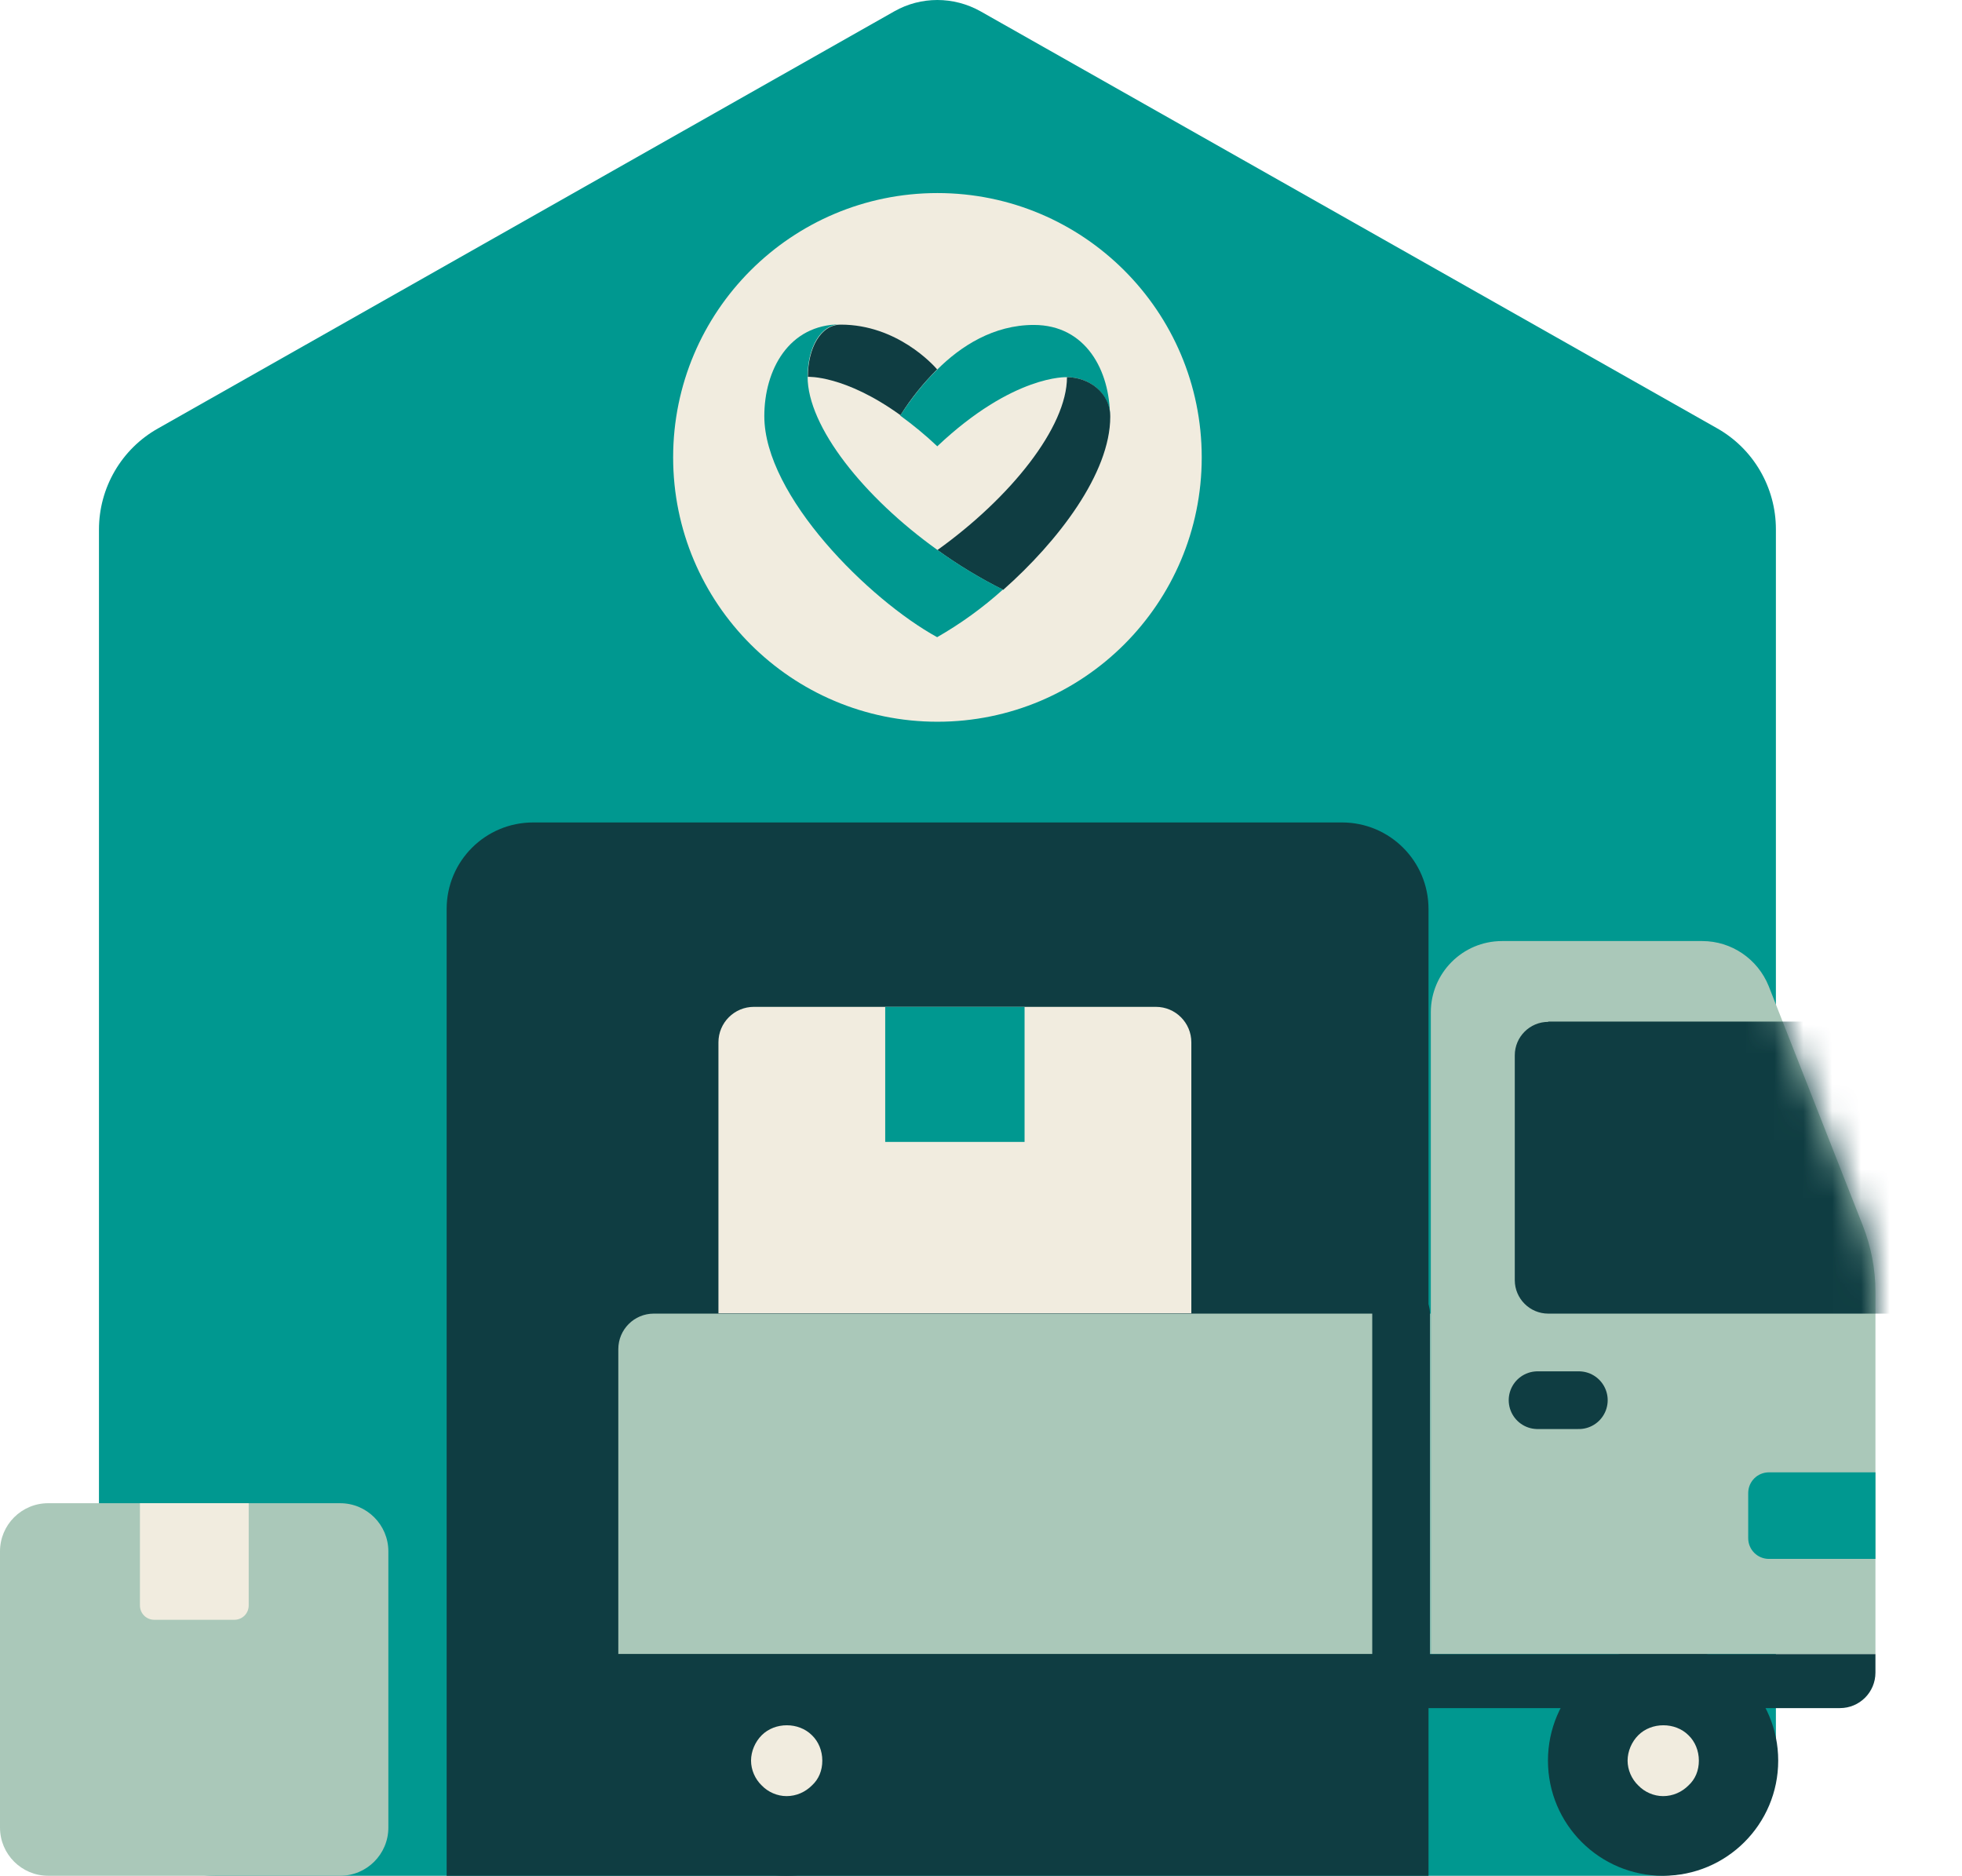<svg width="68" height="65" viewBox="0 0 68 65" fill="none" xmlns="http://www.w3.org/2000/svg">
<path d="M61.55 18.35V60.97C61.55 63.19 59.75 65 57.52 65H7.46C5.24 65 3.43 63.2 3.43 60.97V18.35C3.43 16.9 4.21 15.56 5.47 14.85L31 0.39C31.92 -0.13 33.05 -0.13 33.98 0.39L59.51 14.84C60.77 15.55 61.55 16.89 61.55 18.34V18.35Z" fill="#009890"/>
<path d="M18.48 28.5H46.51C48.17 28.5 49.51 29.84 49.51 31.5V65H15.48V31.5C15.48 29.84 16.82 28.5 18.48 28.5Z" fill="#0F3D42"/>
<path d="M11.79 52.09H1.67C0.748 52.09 0 52.837 0 53.76V63.33C0 64.252 0.748 65 1.67 65H11.79C12.712 65 13.46 64.252 13.46 63.33V53.76C13.46 52.837 12.712 52.09 11.79 52.09Z" fill="#AAC8B9"/>
<path d="M8.12 56.13H5.35C5.07 56.13 4.85 55.91 4.85 55.63V52.09H8.62V55.63C8.62 55.91 8.4 56.13 8.12 56.13Z" fill="#F1ECDF"/>
<path d="M57.64 65C59.843 65 61.63 63.214 61.63 61.01C61.63 58.806 59.843 57.02 57.64 57.02C55.436 57.02 53.65 58.806 53.65 61.01C53.65 63.214 55.436 65 57.64 65Z" fill="#0F3D42"/>
<path d="M57.64 62.24C57.32 62.24 57 62.1 56.78 61.87C56.55 61.65 56.41 61.33 56.41 61.01C56.41 60.69 56.55 60.36 56.78 60.13C57.24 59.67 58.06 59.67 58.52 60.13C58.75 60.35 58.88 60.67 58.88 61.01C58.88 61.35 58.76 61.65 58.52 61.87C58.29 62.1 57.98 62.24 57.64 62.24Z" fill="#F1ECDF"/>
<path d="M27.26 65C29.464 65 31.25 63.214 31.25 61.01C31.25 58.806 29.464 57.02 27.26 57.02C25.056 57.02 23.27 58.806 23.27 61.01C23.27 63.214 25.056 65 27.26 65Z" fill="#0F3D42"/>
<path d="M27.26 62.24C26.94 62.24 26.62 62.1 26.4 61.87C26.17 61.65 26.03 61.33 26.03 61.01C26.03 60.69 26.17 60.36 26.4 60.13C26.86 59.67 27.68 59.67 28.14 60.13C28.37 60.35 28.5 60.67 28.5 61.01C28.5 61.35 28.38 61.65 28.14 61.87C27.91 62.1 27.6 62.24 27.26 62.24Z" fill="#F1ECDF"/>
<path d="M65 44.76V57.32H49.59V35.08C49.59 33.72 50.69 32.61 52.06 32.61H59C60.01 32.61 60.92 33.23 61.3 34.17L64.57 42.49C64.85 43.21 65 43.98 65 44.75V44.76Z" fill="#AAC8B9"/>
<mask id="mask0_402_2332" style="mask-type:luminance" maskUnits="userSpaceOnUse" x="49" y="32" width="16" height="26">
<path d="M65 44.76V57.32H49.59V35.08C49.59 33.72 50.69 32.61 52.06 32.61H59C60.01 32.61 60.92 33.23 61.3 34.17L64.57 42.49C64.85 43.21 65 43.98 65 44.75V44.76Z" fill="white"/>
</mask>
<g mask="url(#mask0_402_2332)">
<path d="M53.66 35.4H67.24V45.52H53.66C53.02 45.52 52.5 45 52.5 44.36V36.57C52.5 35.93 53.02 35.41 53.66 35.41V35.4Z" fill="#0F3D42"/>
</g>
<path d="M22.66 45.52H49.58V57.32H21.43V46.75C21.43 46.07 21.98 45.52 22.66 45.52Z" fill="#AAC8B9"/>
<path d="M61.31 51.02H65V54.02H61.31C60.91 54.02 60.59 53.7 60.59 53.3V51.74C60.59 51.34 60.91 51.02 61.31 51.02Z" fill="#009890"/>
<path d="M53.29 48.52H54.72" stroke="#0F3D42" stroke-width="2" stroke-miterlimit="10" stroke-linecap="round"/>
<path d="M48.56 45.52V57.32" stroke="#0F3D42" stroke-width="2" stroke-miterlimit="10" stroke-linecap="round"/>
<path d="M21.43 57.32H65V57.96C65 58.64 64.45 59.19 63.77 59.19H22.66C21.98 59.19 21.43 58.64 21.43 57.96V57.32Z" fill="#0F3D42"/>
<path d="M26.14 34.89H40.06C40.74 34.89 41.29 35.44 41.29 36.12V45.51H24.9V36.12C24.9 35.44 25.45 34.89 26.13 34.89H26.14Z" fill="#F1ECDF"/>
<path d="M35.51 34.89H30.68V39.57H35.51V34.89Z" fill="#009890"/>
<path d="M32.49 25.01C37.549 25.01 41.65 20.909 41.65 15.85C41.65 10.791 37.549 6.69 32.49 6.69C27.431 6.69 23.33 10.791 23.33 15.85C23.33 20.909 27.431 25.01 32.49 25.01Z" fill="#F1ECDF"/>
<path d="M28 13.059C28 13.059 29.27 12.989 31.21 14.389C31.57 13.809 32 13.28 32.48 12.8C32.35 12.649 31.09 11.249 29.14 11.249C28.44 11.249 28 12.069 28 13.059Z" fill="#0F3D42"/>
<path d="M32.49 15.46C35.13 12.97 36.98 13.07 36.98 13.07C37.73 13.07 38.47 13.6 38.47 14.44C38.47 12.85 37.64 11.26 35.83 11.26C34.44 11.26 33.3 11.99 32.48 12.81C31.99 13.29 31.57 13.83 31.2 14.4C31.65 14.73 32.08 15.08 32.49 15.47V15.46Z" fill="#009890"/>
<path d="M38.48 14.44C38.48 13.6 37.73 13.07 36.98 13.07C36.98 14.8 35.03 17.24 32.49 19.06C33.21 19.58 33.97 20.04 34.77 20.44C36.67 18.76 38.48 16.4 38.48 14.44Z" fill="#0F3D42"/>
<path d="M27.99 13.06C27.99 12.06 28.43 11.24 29.13 11.24C27.33 11.24 26.49 12.83 26.49 14.42C26.49 17.19 30.13 20.79 32.48 22.08C33.3 21.61 34.06 21.06 34.76 20.43C33.96 20.03 33.2 19.57 32.48 19.05C29.94 17.23 27.99 14.79 27.99 13.05V13.06Z" fill="#009890"/>
</svg>
